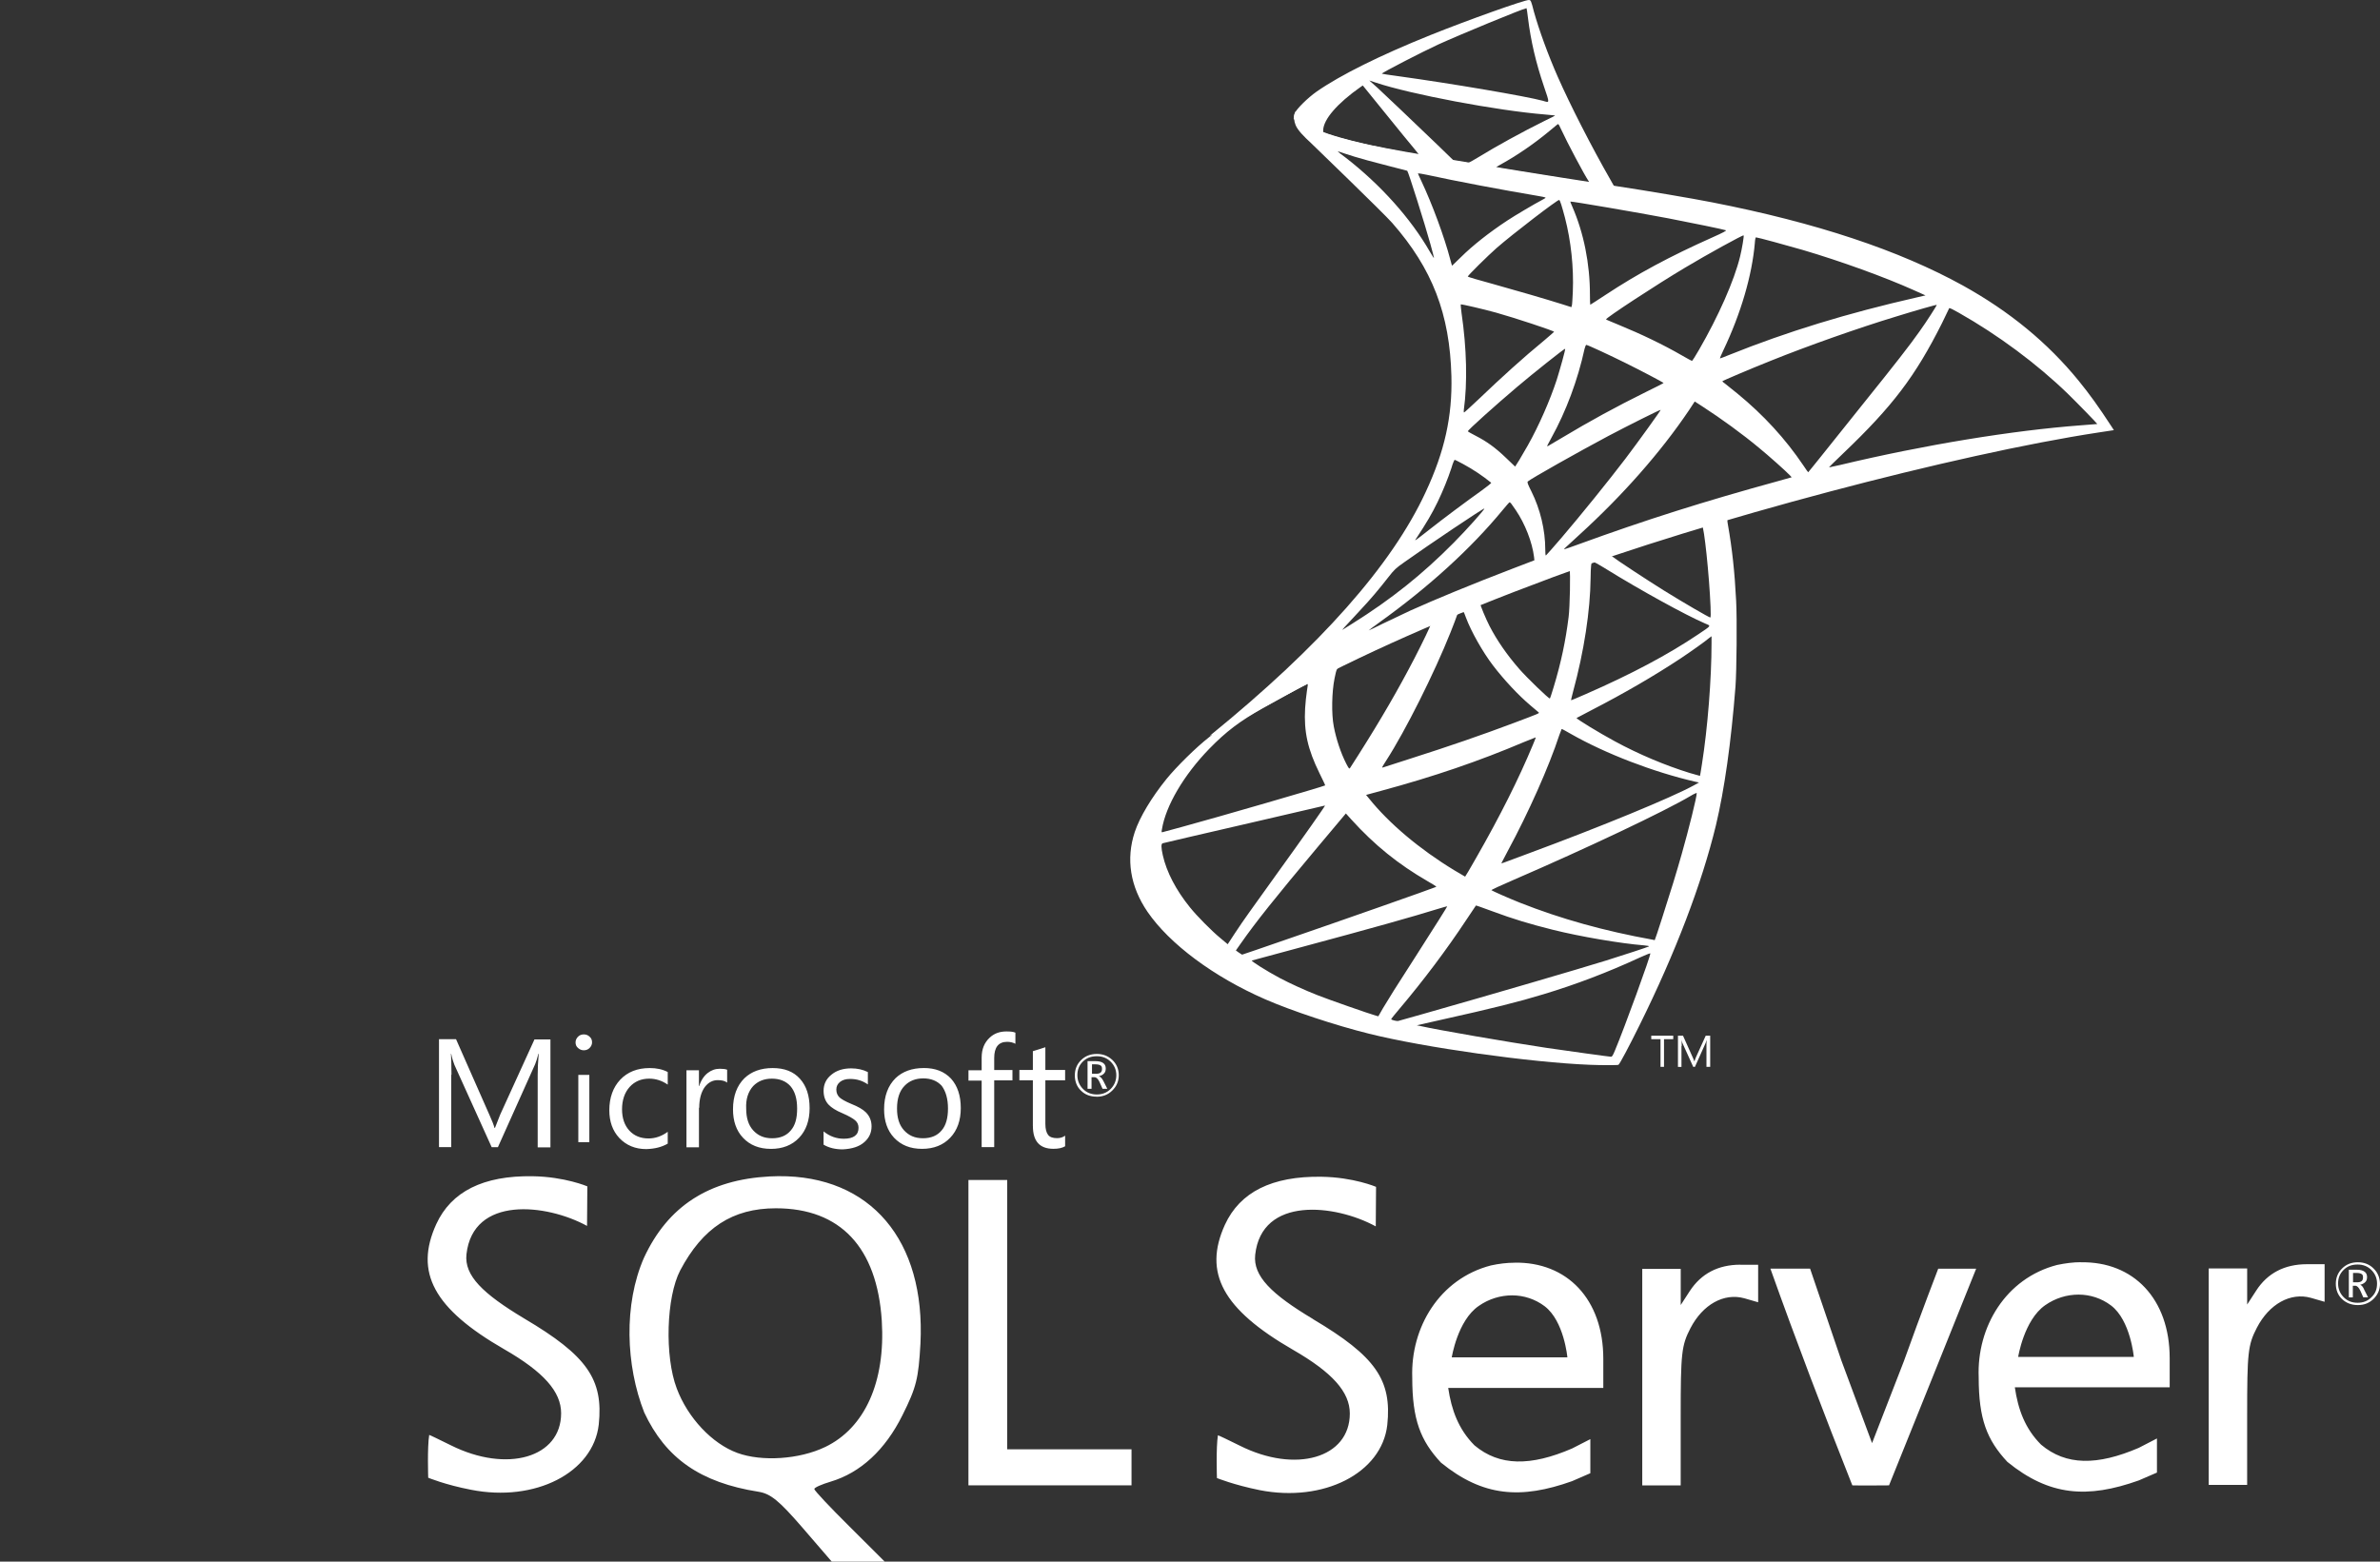 <svg width="128" height="84" viewBox="0 0 128 84" fill="none" xmlns="http://www.w3.org/2000/svg">
<rect x="0" y="0" width="128" height="84" fill="#333333" stroke="none"/>
<g style="mix-blend-mode:plus-lighter">
<g clip-path="url(#clip0_1439_3651)">
<path d="M94.187 26.747L82.591 30.494L72.504 34.899L69.682 35.637C68.963 36.313 68.209 36.999 67.394 37.693C66.5 38.456 65.667 39.15 65.028 39.653C64.317 40.207 63.266 41.249 62.731 41.907C61.933 42.895 61.301 43.945 61.03 44.751C60.548 46.209 60.784 47.682 61.714 49.045C62.905 50.78 65.281 52.549 68.05 53.754C69.461 54.37 71.837 55.159 73.624 55.601C76.596 56.346 82.345 57.153 85.509 57.275C86.148 57.301 87.008 57.301 87.043 57.275C87.113 57.231 87.604 56.303 88.175 55.15C90.12 51.222 91.523 47.536 92.286 44.388C92.741 42.48 93.101 39.938 93.337 36.929C93.399 36.088 93.425 33.269 93.372 32.315C93.294 30.754 93.153 29.488 92.934 28.247C92.898 28.065 92.889 27.9 92.908 27.891C92.943 27.865 93.048 27.83 94.476 27.422L94.187 26.746V26.747ZM91.54 28.282C91.645 28.282 91.926 30.945 91.996 32.628C92.013 32.984 92.005 33.217 91.986 33.217C91.917 33.217 90.504 32.394 89.498 31.769C88.621 31.223 86.956 30.13 86.693 29.922C86.605 29.861 86.614 29.854 87.332 29.611C88.55 29.203 91.443 28.284 91.539 28.284L91.54 28.282ZM85.632 30.208C85.711 30.208 85.913 30.321 86.395 30.616C88.201 31.734 90.654 33.087 91.707 33.539C92.031 33.678 92.066 33.627 91.321 34.129C89.726 35.204 87.737 36.263 85.299 37.329C84.87 37.52 84.51 37.667 84.501 37.667C84.484 37.667 84.537 37.45 84.606 37.19C85.193 35.03 85.526 32.845 85.545 31.093C85.551 30.514 85.58 30.216 85.632 30.199C85.615 30.208 85.623 30.208 85.632 30.208ZM84.415 30.668C84.467 30.72 84.432 32.663 84.362 33.191C84.204 34.458 83.959 35.637 83.556 36.964C83.46 37.285 83.372 37.554 83.354 37.571C83.319 37.614 82.118 36.453 81.724 36.001C81.04 35.22 80.506 34.44 80.111 33.676C79.909 33.285 79.594 32.523 79.62 32.497C79.76 32.402 84.379 30.632 84.415 30.667V30.668ZM78.683 32.897C78.692 32.897 78.7 32.897 78.709 32.906C78.726 32.923 78.788 33.062 78.84 33.217C79.121 33.972 79.751 35.082 80.295 35.793C80.891 36.573 81.67 37.406 82.32 37.953C82.53 38.127 82.723 38.29 82.749 38.316C82.802 38.368 82.819 38.359 81.391 38.897C79.734 39.521 77.928 40.146 75.86 40.804C75.366 40.962 74.871 41.121 74.379 41.281C74.3 41.307 74.327 41.264 74.554 40.908C75.579 39.321 77.139 36.208 78.016 34.004C78.166 33.623 78.314 33.241 78.34 33.155C78.376 33.033 78.419 32.99 78.533 32.929C78.595 32.912 78.657 32.894 78.683 32.894V32.897ZM76.931 33.616C76.957 33.633 76.509 34.562 76.071 35.411C75.221 37.05 74.291 38.663 73.047 40.623C72.837 40.96 72.635 41.273 72.609 41.308C72.565 41.37 72.547 41.351 72.406 41.082C72.109 40.502 71.863 39.755 71.732 39.071C71.601 38.394 71.627 37.215 71.775 36.486C71.889 35.949 71.88 35.958 72.143 35.827C73.265 35.263 76.893 33.58 76.928 33.615L76.931 33.616ZM92.049 34.224V34.587C92.049 36.521 91.839 39.176 91.532 41.11C91.48 41.447 91.435 41.725 91.427 41.734C91.427 41.734 91.173 41.666 90.875 41.578C89.559 41.171 88.132 40.572 86.843 39.871C85.992 39.411 84.757 38.656 84.791 38.621C84.8 38.612 85.168 38.421 85.597 38.197C87.315 37.312 88.962 36.358 90.392 35.412C90.926 35.056 91.733 34.485 91.908 34.328L92.048 34.224H92.049ZM70.313 36.791C70.349 36.791 70.339 36.86 70.287 37.173C70.251 37.399 70.208 37.815 70.191 38.101C70.12 39.367 70.331 40.303 70.963 41.588C71.139 41.944 71.278 42.238 71.27 42.246C71.208 42.298 65.407 43.981 63.583 44.475C63.039 44.621 62.565 44.753 62.531 44.76C62.469 44.777 62.462 44.77 62.488 44.621C62.69 43.346 63.672 41.681 65.038 40.276C65.95 39.34 66.677 38.793 67.922 38.09C68.816 37.588 70.192 36.833 70.297 36.798C70.297 36.789 70.306 36.789 70.314 36.789L70.313 36.791ZM83.987 39.211C83.996 39.202 84.206 39.315 84.46 39.463C86.336 40.538 88.948 41.536 91.174 42.047L91.376 42.09L91.095 42.246C89.93 42.888 86.1 44.467 82.182 45.915C81.612 46.123 81.052 46.332 80.946 46.375C80.841 46.418 80.743 46.444 80.743 46.436C80.743 46.428 80.901 46.124 81.103 45.75C82.199 43.72 83.303 41.249 83.865 39.532C83.936 39.367 83.979 39.22 83.988 39.211H83.987ZM82.593 39.662C82.602 39.671 82.531 39.852 82.443 40.06C81.681 41.89 80.682 43.885 79.402 46.123C79.078 46.696 78.806 47.155 78.797 47.155C78.788 47.155 78.525 46.999 78.21 46.809C76.352 45.681 74.705 44.293 73.627 42.949L73.47 42.758L74.268 42.541C77.125 41.77 79.553 40.937 81.963 39.914C82.304 39.775 82.585 39.662 82.594 39.662H82.593ZM91.253 42.654C91.262 42.854 90.814 44.64 90.447 45.932C90.14 47.016 89.877 47.866 89.395 49.366C89.186 50.025 89.002 50.571 88.993 50.571C88.983 50.571 88.931 50.562 88.878 50.545C86.276 50.076 83.943 49.425 81.753 48.559C81.138 48.316 80.263 47.925 80.211 47.883C80.194 47.866 80.719 47.623 81.385 47.336C85.373 45.61 89.51 43.65 90.93 42.808C91.097 42.705 91.228 42.653 91.254 42.653L91.253 42.654ZM71.261 43.331C71.278 43.347 70.165 44.934 68.606 47.094C68.062 47.849 67.431 48.733 67.195 49.063C66.958 49.393 66.599 49.912 66.397 50.225L66.028 50.789L65.633 50.459C65.168 50.077 64.362 49.262 64.002 48.811C63.249 47.884 62.74 46.903 62.539 46.01C62.443 45.593 62.443 45.385 62.53 45.359C62.661 45.324 65.001 44.779 67.193 44.275C68.411 43.997 69.822 43.668 70.331 43.546C70.839 43.424 71.251 43.329 71.261 43.329V43.331ZM72.383 43.755L72.664 44.067C73.926 45.463 75.214 46.495 76.775 47.397C77.055 47.553 77.265 47.692 77.248 47.701C77.187 47.744 71.832 49.625 69.351 50.476C67.957 50.962 66.809 51.351 66.801 51.351C66.793 51.351 66.713 51.3 66.625 51.238L66.467 51.125L66.722 50.762C67.546 49.583 68.581 48.29 70.833 45.602L72.384 43.755H72.383ZM79.377 48.707C79.386 48.698 79.771 48.837 80.245 49.011C81.384 49.436 82.287 49.705 83.497 50.008C84.987 50.381 87.143 50.746 88.414 50.85C88.607 50.867 88.712 50.885 88.676 50.911C88.615 50.946 87.327 51.371 86.379 51.666C84.871 52.135 80.27 53.479 76.519 54.545C75.826 54.745 75.23 54.909 75.195 54.918C75.108 54.935 74.819 54.857 74.819 54.823C74.819 54.806 75.029 54.537 75.284 54.242C76.546 52.75 77.799 51.085 78.842 49.507C79.13 49.074 79.376 48.718 79.376 48.71L79.377 48.707ZM77.835 48.75C77.844 48.759 77.222 49.748 76.135 51.447C75.671 52.167 75.153 52.983 74.97 53.268C74.794 53.546 74.531 53.98 74.383 54.223L74.129 54.666L73.997 54.631C73.682 54.544 71.464 53.772 70.877 53.538C70.15 53.253 69.396 52.906 68.835 52.611C68.134 52.239 67.257 51.683 67.327 51.666C67.344 51.657 68.545 51.336 69.992 50.946C73.831 49.914 75.961 49.316 77.355 48.883C77.609 48.805 77.828 48.744 77.836 48.753L77.835 48.75ZM88.747 51.283H88.756C88.792 51.37 87.372 55.272 86.855 56.504C86.74 56.781 86.697 56.85 86.635 56.841C86.486 56.832 84.426 56.546 83.173 56.364C80.99 56.035 77.327 55.402 76.407 55.193L76.197 55.15L77.503 54.855C80.308 54.231 81.657 53.893 83.025 53.476C84.752 52.955 86.461 52.305 88.187 51.507C88.458 51.385 88.687 51.29 88.747 51.281V51.283Z" fill="white"/>
<path d="M82.232 -4.08318e-05C82.039 -0.026 78.927 1.084 76.92 1.891C74.211 2.984 72.109 4.025 70.812 4.926C70.33 5.265 69.725 5.862 69.629 6.097C69.594 6.184 69.577 6.288 69.577 6.392L70.751 7.494L73.547 8.378L80.2 9.557L87.807 10.85L87.886 10.199C87.86 10.199 87.843 10.19 87.817 10.19L86.818 10.034L86.617 9.678C85.583 7.874 84.443 5.636 83.777 4.127C83.26 2.956 82.769 1.604 82.497 0.632C82.347 0.043 82.33 0.008 82.234 -4.08318e-05H82.232ZM82.091 0.443H82.1C82.11 0.452 82.144 0.695 82.179 0.98C82.328 2.195 82.601 3.365 83.03 4.631C83.354 5.586 83.354 5.534 82.977 5.421C82.084 5.178 78.078 4.494 75.177 4.094C74.713 4.032 74.319 3.973 74.319 3.964C74.283 3.929 76.413 2.827 77.352 2.393C78.553 1.847 81.849 0.486 82.094 0.442L82.091 0.443ZM73.643 4.329L73.985 4.442C75.844 5.066 80.515 5.951 83.091 6.158C83.38 6.184 83.626 6.21 83.635 6.21C83.644 6.22 83.399 6.349 83.082 6.496C81.838 7.112 80.47 7.866 79.524 8.448C79.243 8.621 78.99 8.76 78.954 8.76C78.919 8.76 78.735 8.725 78.542 8.699L78.192 8.647L77.315 7.797C75.773 6.314 74.563 5.17 74.098 4.736L73.643 4.329ZM73.292 4.597L74.529 6.123C75.203 6.965 75.887 7.788 76.037 7.97C76.185 8.152 76.308 8.3 76.299 8.309C76.264 8.335 74.512 7.997 73.582 7.788C72.627 7.572 72.233 7.468 71.645 7.286L71.163 7.13V7.008C71.173 6.427 71.917 5.56 73.18 4.675L73.294 4.597H73.292ZM83.792 6.679C83.828 6.679 83.871 6.757 83.976 6.991C84.274 7.642 85.203 9.394 85.43 9.731C85.501 9.844 85.623 9.853 84.387 9.653C81.415 9.177 80.46 9.021 80.46 9.003C80.46 8.994 80.548 8.934 80.662 8.873C81.582 8.37 82.511 7.729 83.336 7.043C83.538 6.878 83.722 6.722 83.756 6.696C83.765 6.679 83.782 6.67 83.791 6.679H83.792Z" fill="white"/>
<path d="M69.69 5.976C69.69 5.976 69.497 6.279 69.68 6.73C69.795 7.008 70.128 7.346 70.505 7.692C70.505 7.692 74.405 11.456 74.878 11.994C77.034 14.456 77.972 16.885 78.059 20.233C78.112 22.384 77.7 24.274 76.675 26.468C74.852 30.406 71.003 34.75 65.07 39.572L65.937 39.286C66.498 38.87 67.26 38.428 69.049 37.456C73.177 35.219 77.823 33.163 83.519 31.047C91.722 27.994 105.212 24.421 112.889 23.259L113.687 23.137L113.564 22.946C112.863 21.87 112.38 21.203 111.802 20.491C110.12 18.428 108.078 16.754 105.58 15.365C102.144 13.466 97.7 11.983 92.073 10.882C91.013 10.674 88.681 10.276 86.787 9.989C82.773 9.373 80.179 8.948 77.322 8.463C76.297 8.289 74.762 8.029 73.745 7.812C73.219 7.699 72.211 7.465 71.422 7.196C70.791 6.953 69.88 6.711 69.687 5.973L69.69 5.976ZM71.951 8.144C71.96 8.135 72.099 8.187 72.284 8.248C72.618 8.361 73.047 8.491 73.555 8.63C73.939 8.735 74.325 8.837 74.711 8.934C75.237 9.064 75.676 9.186 75.684 9.186C75.746 9.247 76.63 12.048 76.928 13.124C77.042 13.531 77.13 13.878 77.121 13.878C77.112 13.887 77.016 13.739 76.902 13.541C75.877 11.754 74.254 9.942 72.379 8.485C72.133 8.312 71.95 8.155 71.95 8.147L71.951 8.144ZM76.263 9.324C76.306 9.324 76.499 9.35 76.736 9.402C78.226 9.731 80.9 10.234 82.609 10.52C82.897 10.563 83.126 10.616 83.126 10.633C83.126 10.65 83.021 10.711 82.889 10.781C82.601 10.928 81.435 11.613 81.049 11.873C80.077 12.515 79.2 13.208 78.569 13.833C78.314 14.085 78.095 14.293 78.095 14.293C78.095 14.293 78.042 14.146 77.999 13.963C77.684 12.757 77.026 10.97 76.431 9.713C76.335 9.513 76.255 9.331 76.255 9.315C76.255 9.331 76.255 9.324 76.264 9.324H76.263ZM83.853 10.755C83.905 10.772 83.993 11.066 84.168 11.717C84.492 12.974 84.642 14.38 84.589 15.69C84.572 16.054 84.554 16.392 84.537 16.435L84.51 16.522L84.055 16.376C83.117 16.081 81.593 15.638 80.287 15.274C79.541 15.074 78.938 14.893 78.938 14.876C78.938 14.824 80.024 13.748 80.489 13.341C81.374 12.569 83.775 10.73 83.854 10.756L83.853 10.755ZM84.458 10.842C84.484 10.816 88.087 11.431 89.725 11.744C90.943 11.978 92.713 12.343 92.819 12.386C92.871 12.403 92.687 12.507 92.099 12.768C89.785 13.8 88.067 14.728 86.358 15.855C85.911 16.15 85.534 16.392 85.526 16.392C85.518 16.392 85.509 16.141 85.509 15.838C85.509 14.19 85.176 12.525 84.563 11.12C84.501 10.981 84.449 10.851 84.458 10.842ZM93.775 12.663C93.802 12.689 93.687 13.391 93.582 13.807C93.267 15.099 92.417 17.016 91.373 18.82C91.19 19.141 91.023 19.4 91.005 19.41C90.987 19.419 90.75 19.287 90.478 19.131C89.461 18.542 88.305 17.987 87.042 17.467C86.692 17.32 86.385 17.198 86.377 17.181C86.315 17.129 89.137 15.281 90.628 14.396C91.812 13.685 93.74 12.627 93.774 12.661L93.775 12.663ZM94.441 12.767C94.519 12.767 96.115 13.2 96.948 13.443C99.007 14.05 101.373 14.909 102.917 15.603L103.556 15.889L103.11 15.992C99.342 16.851 96.115 17.839 93.004 19.089C92.749 19.193 92.522 19.28 92.504 19.28C92.485 19.28 92.573 19.08 92.687 18.837C93.626 16.868 94.229 14.812 94.379 13.06C94.388 12.895 94.415 12.765 94.441 12.765V12.767ZM78.559 16.374C78.586 16.348 79.804 16.634 80.461 16.816C81.46 17.094 83.581 17.797 83.581 17.848C83.581 17.858 83.345 18.056 83.064 18.299C81.915 19.244 80.812 20.242 79.487 21.508C79.092 21.881 78.76 22.185 78.742 22.185C78.724 22.185 78.716 22.133 78.725 22.063C78.927 20.606 78.882 18.733 78.603 16.833C78.576 16.59 78.55 16.382 78.559 16.373V16.374ZM104.161 16.4C104.178 16.417 103.601 17.32 103.232 17.831C102.706 18.577 101.935 19.567 100.191 21.734C99.271 22.878 98.237 24.171 97.895 24.604C97.545 25.038 97.255 25.402 97.247 25.402C97.239 25.402 97.125 25.246 97.001 25.055C96.02 23.598 94.845 22.323 93.451 21.178C93.189 20.961 92.898 20.728 92.803 20.657C92.707 20.589 92.627 20.519 92.627 20.511C92.627 20.485 94.117 19.851 95.248 19.4C97.228 18.603 99.928 17.648 101.953 17.033C103.014 16.703 104.145 16.382 104.162 16.4H104.161ZM104.836 16.573C104.871 16.564 105.081 16.669 105.336 16.816C107.466 18.021 109.552 19.574 111.2 21.169C111.665 21.62 112.813 22.799 112.795 22.808C112.795 22.808 112.392 22.843 111.918 22.877C108.229 23.155 103.504 23.926 98.964 25.011C98.656 25.08 98.385 25.141 98.368 25.141C98.351 25.141 98.692 24.803 99.121 24.395C101.785 21.854 103.003 20.25 104.441 17.387C104.643 16.963 104.817 16.598 104.834 16.572C104.828 16.572 104.828 16.572 104.834 16.572L104.836 16.573ZM85.316 18.551C85.44 18.577 86.579 19.106 87.437 19.532C88.226 19.921 89.41 20.546 89.47 20.598C89.48 20.607 89.058 20.824 88.541 21.074C86.892 21.89 85.482 22.662 84.009 23.546C83.588 23.798 83.237 24.006 83.229 24.006C83.194 24.006 83.203 23.971 83.439 23.546C84.228 22.124 84.859 20.424 85.219 18.768C85.254 18.638 85.289 18.551 85.315 18.551H85.316ZM84.177 18.759C84.203 18.785 83.905 19.851 83.722 20.433C83.362 21.534 82.757 22.913 82.17 23.954C82.03 24.197 81.82 24.552 81.706 24.751L81.486 25.098L80.996 24.629C80.426 24.082 79.961 23.745 79.365 23.441C79.129 23.32 78.944 23.215 78.944 23.198C78.944 23.129 80.443 21.785 81.591 20.813C82.416 20.111 84.151 18.732 84.177 18.758V18.759ZM91.145 21.595L91.574 21.873C92.556 22.507 93.712 23.347 94.598 24.085C95.098 24.493 96.062 25.351 96.255 25.559L96.36 25.672L95.65 25.872C91.635 26.973 88.533 27.954 84.913 29.272C84.51 29.419 84.168 29.541 84.141 29.541C84.089 29.541 84.046 29.584 84.947 28.76C87.261 26.652 89.313 24.329 90.838 22.065L91.145 21.596V21.595ZM89.313 22.046C89.33 22.063 88.129 23.737 87.411 24.682C86.553 25.81 85.028 27.701 83.975 28.932C83.537 29.443 83.16 29.868 83.143 29.877C83.117 29.886 83.107 29.756 83.107 29.556C83.107 28.507 82.836 27.387 82.362 26.434C82.16 26.035 82.126 25.939 82.169 25.897C82.335 25.748 84.886 24.309 86.499 23.451C87.585 22.878 89.285 22.029 89.313 22.046ZM78.234 24.734C78.26 24.734 78.462 24.838 78.689 24.96C79.25 25.264 79.75 25.602 80.198 25.967C80.215 25.984 79.987 26.167 79.689 26.382C78.857 26.972 77.595 27.917 76.859 28.498C76.087 29.104 76.061 29.123 76.148 28.993C76.727 28.117 77.016 27.623 77.323 26.989C77.595 26.425 77.867 25.758 78.059 25.176C78.129 24.924 78.217 24.733 78.235 24.733L78.234 24.734ZM81.188 27.024C81.232 27.015 81.284 27.093 81.522 27.441C82.022 28.178 82.406 29.167 82.504 29.964L82.521 30.138L81.32 30.598C79.172 31.421 77.192 32.237 75.85 32.843C75.474 33.017 74.816 33.329 74.387 33.537C73.958 33.754 73.607 33.919 73.607 33.91C73.607 33.901 73.879 33.702 74.213 33.459C76.834 31.577 79.103 29.514 80.804 27.449C80.988 27.232 81.154 27.032 81.171 27.024H81.188ZM79.83 27.354C79.865 27.389 78.865 28.507 78.183 29.193C76.491 30.902 74.817 32.237 72.74 33.538C72.477 33.703 72.24 33.85 72.213 33.868C72.152 33.903 72.231 33.816 73.143 32.836C73.722 32.22 74.16 31.699 74.659 31.058C74.992 30.633 75.054 30.572 75.535 30.234C76.824 29.315 79.794 27.32 79.83 27.355V27.354Z" fill="white"/>
<path d="M41.876 63.265C41.715 63.265 41.553 63.28 41.392 63.28C38.127 63.453 35.924 64.875 34.635 67.652C33.534 70.163 33.654 73.447 34.647 75.974C35.802 78.443 37.67 79.747 40.786 80.239C41.445 80.346 41.887 80.704 43.164 82.179L44.735 84.001H47.584L45.689 82.112C44.642 81.075 43.794 80.173 43.794 80.094C43.794 80.014 44.194 79.84 44.68 79.695C46.279 79.216 47.607 77.993 48.536 76.121C49.288 74.617 49.396 74.152 49.503 72.28C49.785 66.709 46.817 63.227 41.874 63.266L41.876 63.265ZM44.375 77.835C42.989 78.5 40.976 78.632 39.662 78.154C38.304 77.661 36.989 76.265 36.397 74.684C35.739 72.956 35.832 69.767 36.584 68.331C37.793 66.045 39.393 64.993 41.729 64.993C45.196 64.993 47.167 67.093 47.424 71.041C47.628 74.336 46.512 76.809 44.378 77.834H44.377L44.375 77.835ZM93.602 68.027C92.406 68.027 91.492 68.506 90.876 69.449L90.392 70.196V68.254H88.323V79.899H90.39V76.177C90.39 72.773 90.434 72.375 90.914 71.444C91.577 70.167 92.716 69.53 93.817 69.835L94.556 70.048V68.03H93.601V68.027H93.602ZM81.448 67.921C81.043 67.921 80.614 67.974 80.186 68.067C77.418 68.783 75.857 71.405 75.953 74.103C75.953 76.361 76.396 77.491 77.498 78.675C79.754 80.508 81.795 80.653 84.55 79.67C85.02 79.471 85.531 79.243 85.531 79.243V77.41L84.55 77.913C82.321 78.873 80.642 78.873 79.297 77.742C78.439 76.878 78.062 75.84 77.887 74.658H86.228V73.088C86.228 69.887 84.282 67.866 81.447 67.918H81.448V67.921ZM78.075 73.027C78.075 73.027 78.384 71.031 79.527 70.247C80.077 69.862 80.708 69.677 81.326 69.677C81.944 69.677 82.563 69.875 83.073 70.261C84.121 71.058 84.296 73.012 84.296 73.012H78.076V73.027H78.075ZM28.203 70.927C25.96 69.583 24.965 68.613 25.087 67.47C25.435 64.308 29.384 64.745 31.572 65.941L31.588 63.814C31.588 63.814 30.379 63.296 28.645 63.269C25.986 63.228 24.268 64.092 23.462 65.848C22.279 68.439 23.327 70.393 27.113 72.573C29.24 73.796 30.178 74.858 30.178 76.017C30.178 78.41 27.262 79.245 24.253 77.744C23.634 77.439 23.11 77.184 23.083 77.184C22.975 77.862 23.03 79.486 23.03 79.486C23.03 79.486 23.954 79.87 25.34 80.135C28.778 80.813 31.907 79.218 32.202 76.626C32.459 74.193 31.571 72.918 28.201 70.926V70.927H28.203ZM111.911 67.893C111.507 67.893 111.079 67.948 110.633 68.041C107.868 68.758 106.311 71.379 106.417 74.078C106.417 76.334 106.86 77.452 107.961 78.635C110.217 80.469 112.258 80.617 115.026 79.632C115.494 79.434 116.004 79.209 116.004 79.209V77.374L115.025 77.88C112.791 78.838 111.112 78.838 109.772 77.707C108.91 76.844 108.536 75.819 108.361 74.623H116.689V73.053C116.689 69.867 114.741 67.845 111.907 67.898L111.913 67.896L111.911 67.893ZM108.538 73C108.538 73 108.849 71.006 109.991 70.208C110.54 69.822 111.171 69.636 111.789 69.636C112.407 69.636 113.026 69.835 113.536 70.222C114.584 71.019 114.759 72.987 114.759 72.987H108.541V73.001H108.54L108.538 73ZM70.62 70.953C68.377 69.612 67.385 68.639 67.506 67.496C67.853 64.332 71.803 64.771 73.991 65.967L74.006 63.84C74.006 63.84 72.798 63.322 71.064 63.297C68.405 63.258 66.687 64.121 65.879 65.876C64.698 68.467 65.759 70.422 69.533 72.601C71.656 73.823 72.595 74.873 72.595 76.031C72.595 78.425 69.682 79.273 66.672 77.758C66.057 77.453 65.533 77.203 65.501 77.203C65.394 77.88 65.449 79.504 65.449 79.504C65.449 79.504 66.362 79.874 67.744 80.153C71.186 80.832 74.316 79.239 74.61 76.648C74.866 74.227 73.979 72.952 70.62 70.958V70.956V70.953ZM124.066 68.001C122.871 68.001 121.945 68.482 121.34 69.424L120.856 70.169V68.23H118.788V79.871H120.855V76.149C120.855 72.747 120.897 72.348 121.378 71.418C122.041 70.143 123.18 69.504 124.282 69.81L125.021 70.023V68.001H124.065H124.066ZM54.169 70.887V63.47H52.084V79.897H60.855V77.957H54.169V70.886V70.887ZM102.401 73.199L100.682 77.625L99.029 73.174L97.35 68.241H95.215C96.598 72.122 98.103 76.07 99.621 79.897C100.279 79.913 100.938 79.897 101.595 79.897L103.917 74.13L106.281 68.243H104.24C104.24 68.243 103.338 70.58 102.4 73.2H102.401V73.199ZM58.974 58.993C59.31 58.993 59.59 58.887 59.821 58.658C60.049 58.432 60.169 58.167 60.169 57.835C60.169 57.502 60.048 57.226 59.821 57.011C59.59 56.798 59.323 56.691 58.989 56.691C58.654 56.691 58.369 56.797 58.142 57.023C57.911 57.249 57.806 57.526 57.806 57.846C57.806 58.167 57.914 58.459 58.142 58.67C58.357 58.883 58.638 58.989 58.974 58.989V58.992V58.993ZM58.235 57.103C58.436 56.905 58.679 56.814 58.99 56.814C59.283 56.814 59.526 56.906 59.729 57.103C59.93 57.302 60.037 57.542 60.037 57.835C60.037 58.127 59.93 58.38 59.729 58.579C59.526 58.776 59.283 58.871 58.99 58.871C58.697 58.871 58.451 58.78 58.251 58.579C58.05 58.38 57.943 58.128 57.943 57.835C57.943 57.541 58.035 57.301 58.235 57.103ZM58.733 57.943H58.868C58.964 57.943 59.057 58.033 59.137 58.208L59.298 58.567H59.553L59.352 58.167C59.271 58.008 59.191 57.914 59.096 57.888C59.215 57.861 59.309 57.82 59.377 57.741C59.446 57.672 59.469 57.58 59.469 57.475C59.469 57.353 59.431 57.262 59.35 57.194C59.258 57.118 59.109 57.078 58.918 57.078H58.49V58.567H58.705V57.943H58.731H58.733ZM58.733 57.25H58.92C59.056 57.25 59.151 57.278 59.204 57.318C59.255 57.358 59.268 57.41 59.268 57.504C59.268 57.676 59.161 57.757 58.96 57.757H58.729V57.25H58.731H58.733ZM24.281 57.81C24.281 57.292 24.265 56.906 24.253 56.679H24.265C24.319 56.946 24.386 57.146 24.44 57.279L26.443 61.705H26.779L28.782 57.239C28.835 57.117 28.889 56.933 28.956 56.679H28.972C28.933 57.12 28.918 57.505 28.918 57.811V61.718H29.603V55.911H28.744L26.903 59.95C26.835 60.11 26.742 60.35 26.621 60.667H26.594C26.554 60.51 26.46 60.271 26.326 59.978L24.526 55.897H23.61V61.704H24.269V57.811L24.28 57.809L24.281 57.81ZM31.103 57.82H31.695V61.437H31.103V57.82ZM31.399 56.494C31.522 56.494 31.627 56.453 31.707 56.372C31.788 56.293 31.842 56.189 31.842 56.067C31.842 55.945 31.802 55.841 31.708 55.762C31.626 55.681 31.519 55.64 31.397 55.64C31.275 55.64 31.169 55.681 31.089 55.762C31.008 55.841 30.954 55.948 30.954 56.067C30.954 56.2 30.996 56.293 31.089 56.372C31.182 56.453 31.277 56.494 31.397 56.494H31.399ZM35.912 61.517V60.879C35.588 61.118 35.24 61.237 34.881 61.237C34.449 61.237 34.1 61.091 33.844 60.81C33.589 60.532 33.454 60.147 33.454 59.667C33.454 59.188 33.589 58.765 33.87 58.459C34.139 58.167 34.49 58.02 34.917 58.02C35.267 58.02 35.603 58.127 35.912 58.341V57.663C35.63 57.517 35.309 57.45 34.945 57.45C34.273 57.45 33.749 57.663 33.358 58.075C32.97 58.487 32.77 59.046 32.77 59.721C32.77 60.321 32.945 60.826 33.306 61.211C33.682 61.608 34.165 61.809 34.757 61.809C35.214 61.796 35.59 61.702 35.912 61.515V61.517ZM37.605 59.588C37.605 59.111 37.713 58.726 37.914 58.459C38.102 58.22 38.33 58.1 38.599 58.1C38.827 58.1 38.989 58.141 39.107 58.233V57.541C39.015 57.502 38.881 57.488 38.707 57.488C38.465 57.488 38.25 57.569 38.06 57.717C37.859 57.874 37.699 58.113 37.605 58.418H37.59V57.569H36.919V61.714H37.591V59.587H37.604L37.605 59.588ZM41.462 61.798C42.093 61.798 42.602 61.597 42.979 61.198C43.354 60.802 43.542 60.269 43.542 59.604C43.542 58.939 43.37 58.407 43.018 58.022C42.67 57.636 42.186 57.45 41.555 57.45C40.923 57.45 40.414 57.636 40.038 57.996C39.635 58.392 39.422 58.952 39.422 59.67C39.422 60.294 39.594 60.813 39.958 61.198C40.333 61.597 40.83 61.797 41.46 61.797V61.798H41.462ZM40.506 58.42C40.762 58.154 41.098 58.02 41.514 58.02C41.93 58.02 42.269 58.153 42.509 58.42C42.751 58.7 42.871 59.097 42.871 59.63C42.871 60.162 42.764 60.533 42.535 60.8C42.307 61.079 41.972 61.227 41.527 61.227C41.082 61.227 40.762 61.079 40.506 60.8C40.252 60.519 40.131 60.135 40.131 59.63C40.105 59.127 40.238 58.715 40.506 58.42ZM46.483 61.437C46.739 61.211 46.874 60.935 46.874 60.587C46.874 60.282 46.767 60.03 46.566 59.83C46.403 59.67 46.15 59.524 45.785 59.379C45.461 59.245 45.261 59.126 45.154 59.033C45.046 58.927 44.979 58.794 44.979 58.606C44.979 58.433 45.047 58.301 45.18 58.194C45.315 58.088 45.488 58.036 45.719 58.036C46.082 58.036 46.391 58.131 46.675 58.33V57.665C46.403 57.531 46.109 57.467 45.773 57.467C45.341 57.467 44.978 57.584 44.71 57.811C44.428 58.037 44.294 58.33 44.294 58.674C44.294 58.979 44.386 59.232 44.562 59.418C44.71 59.576 44.962 59.739 45.314 59.883C45.65 60.03 45.878 60.162 45.999 60.269C46.12 60.375 46.173 60.508 46.173 60.665C46.173 61.052 45.906 61.252 45.382 61.252C44.978 61.252 44.617 61.12 44.293 60.856V61.571C44.585 61.745 44.937 61.824 45.324 61.824C45.822 61.798 46.212 61.678 46.479 61.439H46.483V61.437ZM49.681 57.449C49.049 57.449 48.54 57.635 48.163 57.995C47.763 58.391 47.548 58.95 47.548 59.669C47.548 60.293 47.722 60.811 48.083 61.197C48.461 61.596 48.956 61.796 49.589 61.796C50.221 61.796 50.729 61.594 51.106 61.196C51.484 60.8 51.672 60.266 51.672 59.601C51.672 58.936 51.496 58.405 51.148 58.019C50.784 57.633 50.301 57.448 49.684 57.448H49.682V57.449H49.681ZM50.984 59.628C50.984 60.135 50.876 60.532 50.648 60.798C50.419 61.078 50.083 61.226 49.64 61.226C49.196 61.226 48.875 61.078 48.619 60.798C48.364 60.518 48.243 60.133 48.243 59.628C48.243 59.094 48.377 58.683 48.648 58.406C48.902 58.141 49.238 58.006 49.656 58.006C50.073 58.006 50.406 58.14 50.648 58.406C50.863 58.698 50.984 59.097 50.984 59.628ZM52.799 61.702H53.47V58.113H54.451V57.554H53.47V56.914C53.47 56.332 53.698 56.039 54.169 56.039C54.328 56.039 54.489 56.078 54.61 56.145V55.546C54.489 55.493 54.328 55.481 54.126 55.481C53.764 55.481 53.468 55.588 53.227 55.814C52.945 56.079 52.795 56.423 52.795 56.891V57.57H52.086V58.127H52.795V61.702L52.8 61.7L52.799 61.702ZM55.551 60.571C55.551 61.382 55.914 61.794 56.653 61.794C56.92 61.794 57.122 61.752 57.284 61.657V61.087C57.16 61.178 57.015 61.221 56.852 61.221C56.624 61.221 56.464 61.167 56.37 61.047C56.275 60.928 56.221 60.727 56.221 60.449V58.11H57.284V57.552H56.221V56.33C55.99 56.409 55.763 56.476 55.549 56.542V57.552H54.824V58.11H55.549V60.569H55.55L55.551 60.571ZM127.64 68.215C127.412 68.002 127.143 67.896 126.808 67.896C126.474 67.896 126.189 68.002 125.96 68.231C125.732 68.456 125.624 68.734 125.624 69.054C125.624 69.375 125.732 69.663 125.959 69.878C126.187 70.091 126.467 70.199 126.807 70.199C127.147 70.199 127.422 70.092 127.655 69.866C127.882 69.638 128.001 69.374 128.001 69.043C127.989 68.708 127.867 68.43 127.639 68.217H127.64V68.215ZM127.533 69.786C127.332 69.984 127.089 70.075 126.794 70.075C126.498 70.075 126.258 69.984 126.055 69.786C125.854 69.584 125.746 69.332 125.746 69.039C125.746 68.745 125.838 68.509 126.042 68.308C126.243 68.11 126.484 68.018 126.794 68.018C127.086 68.018 127.331 68.11 127.533 68.308C127.734 68.509 127.841 68.749 127.841 69.039C127.841 69.347 127.749 69.584 127.533 69.786ZM126.929 69.108C127.05 69.08 127.144 69.027 127.211 68.961C127.279 68.892 127.304 68.799 127.304 68.693C127.304 68.574 127.266 68.48 127.184 68.414C127.092 68.338 126.942 68.297 126.752 68.297H126.324V69.784H126.539V69.16H126.673C126.766 69.16 126.858 69.251 126.941 69.424L127.101 69.783H127.357L127.156 69.383C127.086 69.209 127.006 69.13 126.925 69.104L126.928 69.108H126.929ZM126.781 68.974H126.55V68.471H126.739C126.873 68.471 126.967 68.496 127.021 68.536C127.075 68.575 127.086 68.627 127.086 68.722C127.086 68.895 126.979 68.974 126.778 68.974H126.779H126.781ZM89.305 57.385H89.493V55.896H89.99V55.71H88.807V55.896H89.305V57.385ZM90.444 56.267C90.444 56.122 90.444 56.004 90.434 55.936C90.445 56.015 90.474 56.069 90.486 56.109L91.064 57.385H91.156L91.734 56.096C91.75 56.057 91.762 56.005 91.788 55.936C91.776 56.069 91.776 56.175 91.776 56.255V57.384H91.977V55.71H91.736L91.212 56.866C91.2 56.907 91.158 56.988 91.132 57.079H91.116C91.106 57.026 91.078 56.972 91.039 56.88L90.515 55.71H90.243V57.387H90.432V56.269H90.443V56.267H90.444Z" fill="white"/>
</g>
</g>
<defs>
<clipPath id="clip0_1439_3651">
<rect width="105" height="84" fill="white" transform="translate(23)"/>
</clipPath>
</defs>
</svg>
